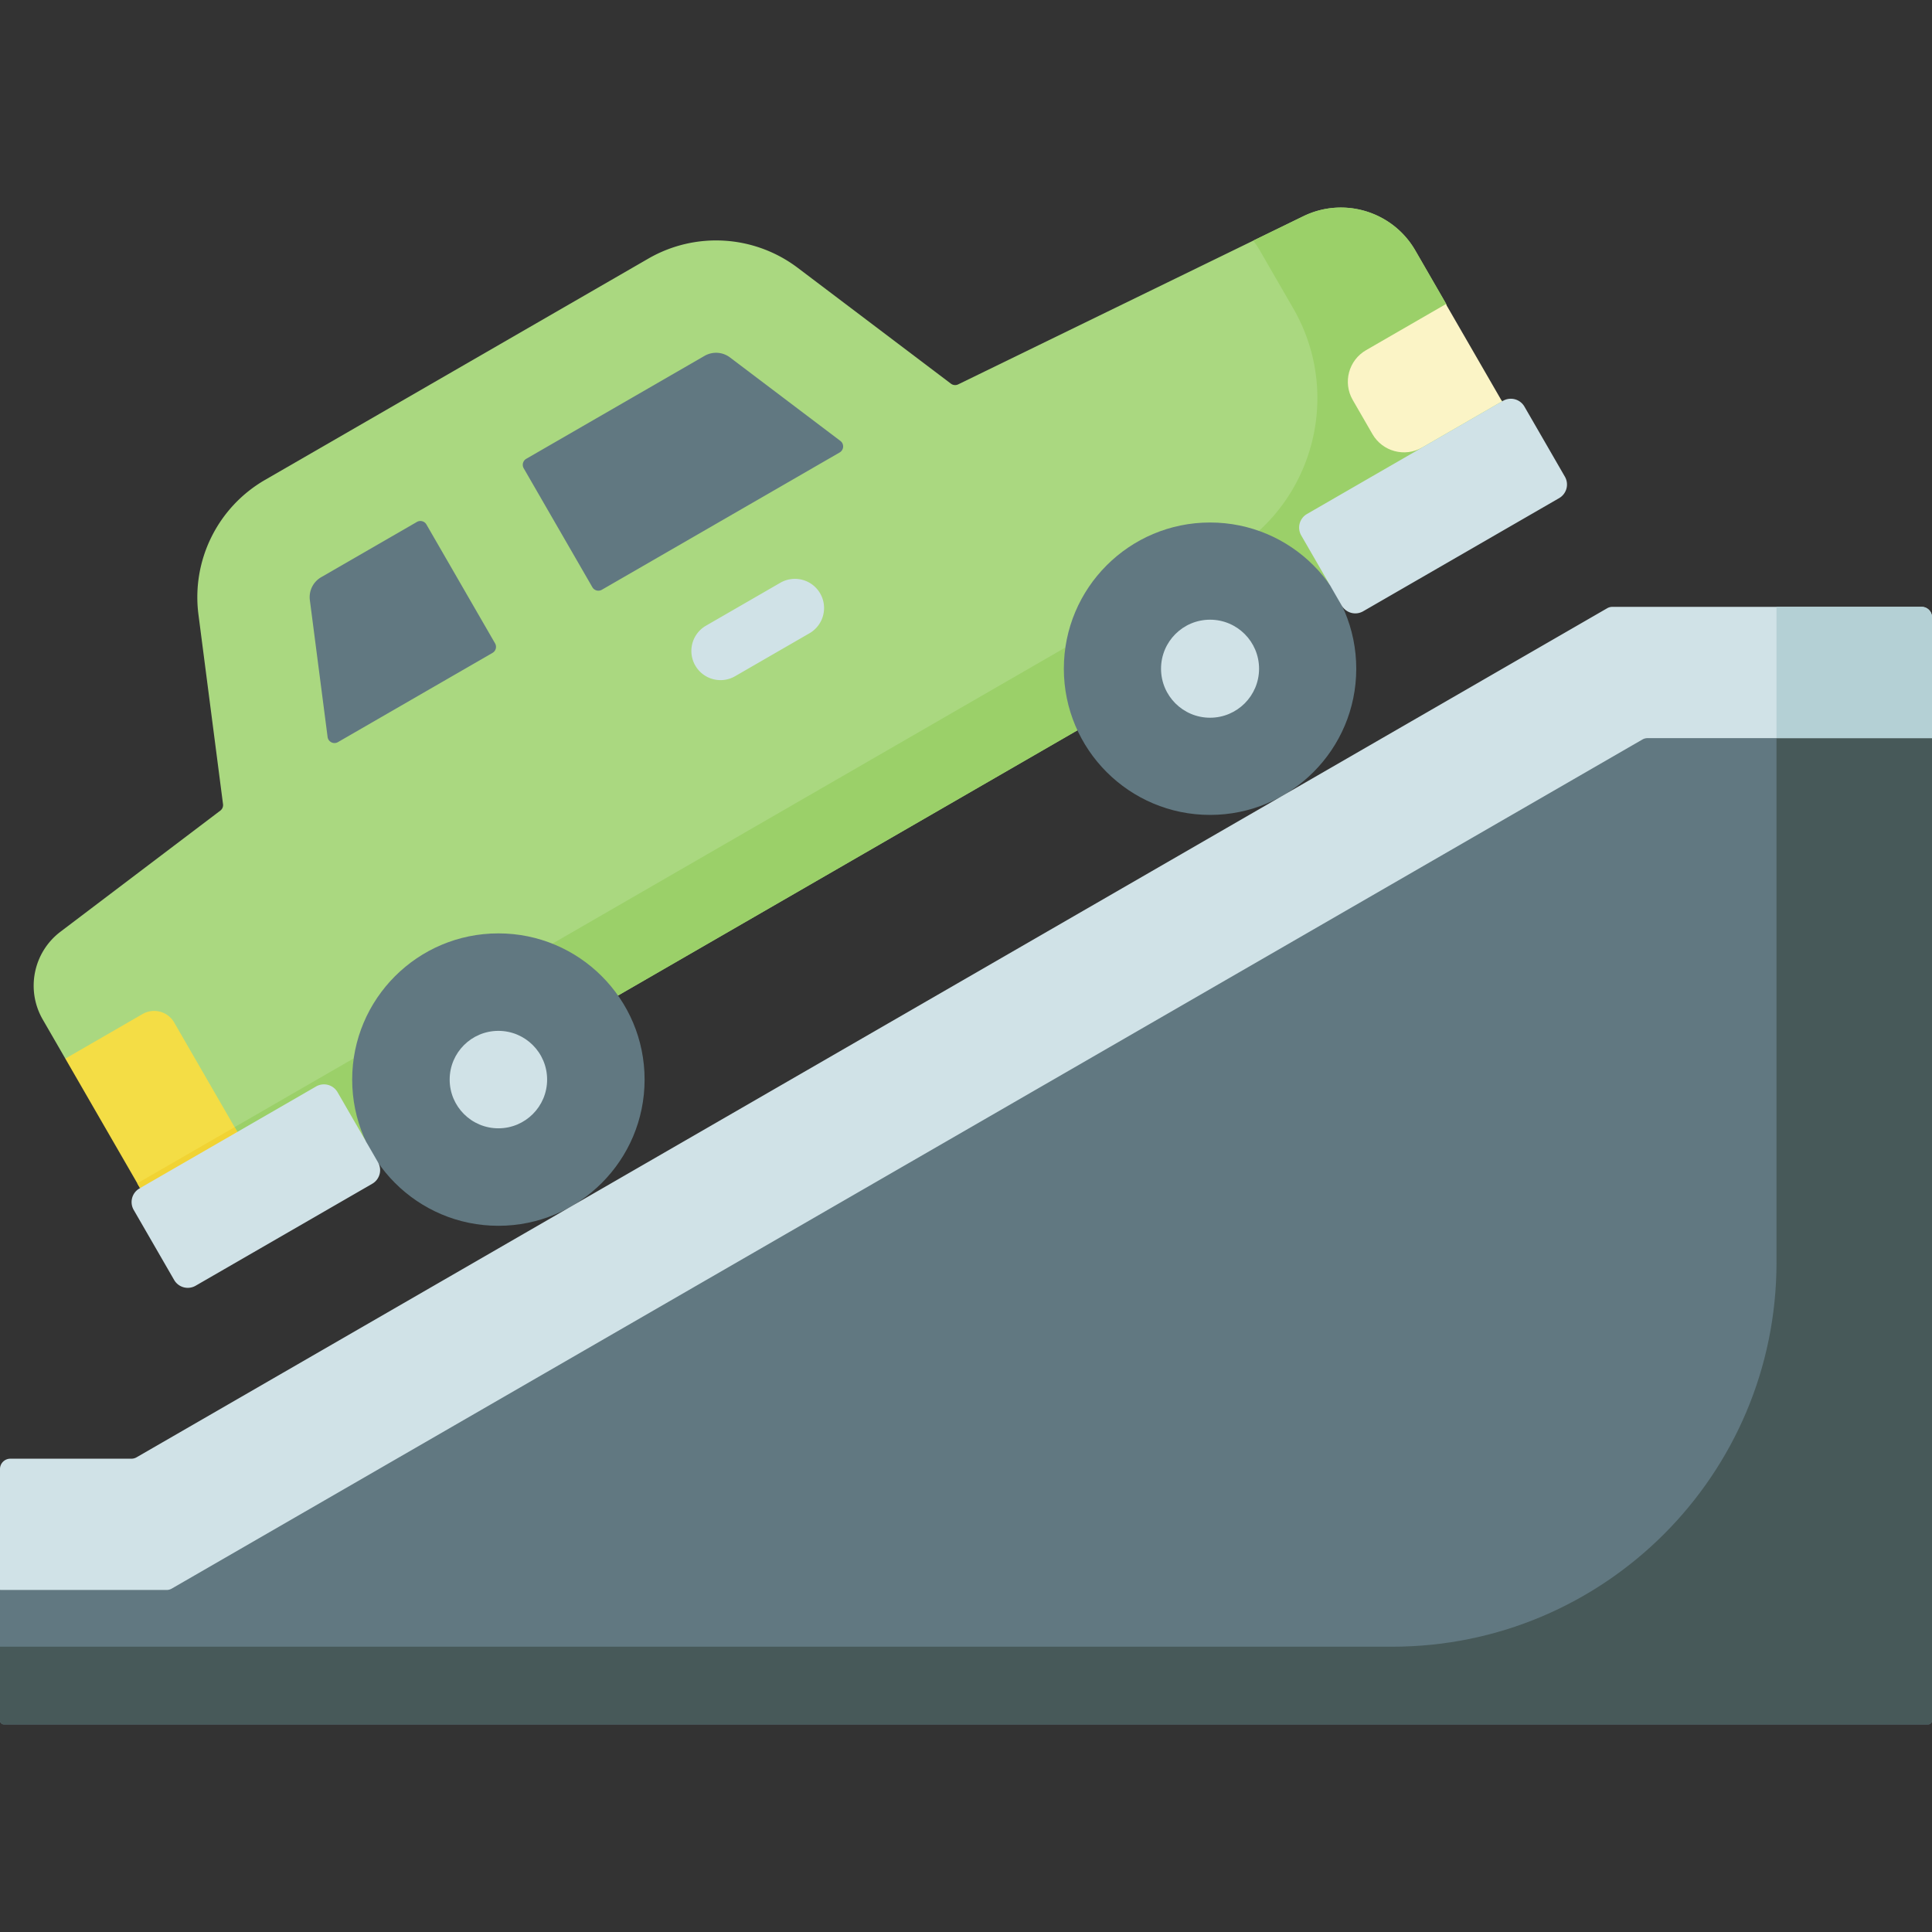 <svg xmlns="http://www.w3.org/2000/svg" version="1.1" xmlns:xlink="http://www.w3.org/1999/xlink" width="32" height="32" viewBox="0 0 512 512" xml:space="preserve"><rect x="0" y="0" width="512" height="512" fill="#333333" stroke="none"/><g><path fill="#aad880" d="m352.374 154.945 45.761-48.621-14.235-7.917-.65-17.864-8.171-14.152c-5.976-10.352-18.941-14.318-29.686-9.084l-91.468 44.559a1.841 1.841 0 0 1-1.915-.186l-40.598-30.7a35.882 35.882 0 0 0-39.584-2.454L70.236 127.18a35.882 35.882 0 0 0-17.644 35.687l6.512 50.25a1.84 1.84 0 0 1-.713 1.703l-42.358 32.089c-7.211 5.463-9.227 15.439-4.704 23.273l5.984 10.364 45.591 19.425 34.04 2.447z" opacity="1" data-original="#aad880"></path><g fill="#9bd069"><path d="m398.135 106.324-12.272-7.7-2.613-18.082-8.171-14.152c-5.976-10.352-18.941-14.318-29.686-9.084l-13.28 6.469a22.95 22.95 0 0 1 1.759 2.614l8.861 15.348c11.39 19.728 7.058 44.218-9.108 58.964l18.749 14.243zM93.749 280.472 36.39 313.588l.732 1.268 59.822-12.438zM282.347 171.585l-135.979 78.507 17.408 13.74 121.766-70.301z" fill="#9bd069" opacity="1" data-original="#9bd069"></path></g><circle cx="132.079" cy="286.102" r="38.746" fill="#617881" opacity="1" data-original="#617881"></circle><circle cx="132.079" cy="286.102" r="12.913" fill="#d0e2e7" opacity="1" data-original="#d0e2e7"></circle><circle cx="320.676" cy="177.215" r="38.746" fill="#617881" opacity="1" data-original="#617881"></circle><circle cx="320.676" cy="177.215" r="12.989" fill="#d0e2e7" opacity="1" data-original="#d0e2e7"></circle><path fill="#fbf4c6" d="m358.485 105.989 5.231 9.06c2.666 4.618 8.571 6.2 13.189 3.534l21.153-12.213-14.885-25.782L362.019 92.8c-4.618 2.666-6.2 8.571-3.534 13.189z" opacity="1" data-original="#fbf4c6"></path><path fill="#f4dd45" d="m37.783 268.727-20.471 11.819 19.809 34.31 25.782-14.885-16.742-28.998a6.133 6.133 0 0 0-8.378-2.246z" opacity="1" data-original="#f4dd45"></path><path fill="#f1d333" d="M37.122 314.856 63.729 301.4l-1.557-2.697-25.782 14.885z" opacity="1" data-original="#f1d333"></path><path fill="#617881" d="M85.121 152.962a6.096 6.096 0 0 0-3.005 6.078l4.701 36.273a1.84 1.84 0 0 0 2.744 1.357l40.967-23.652a1.84 1.84 0 0 0 .673-2.513l-18.197-31.517a1.84 1.84 0 0 0-2.513-.673zM193.455 94.726a6.113 6.113 0 0 0-6.742-.418l-47.252 27.281a1.84 1.84 0 0 0-.673 2.513l18.197 31.517a1.84 1.84 0 0 0 2.513.673l63.022-36.386a1.84 1.84 0 0 0 .19-3.06zM429.276 178.711 0 421.362v34.594c0 .574.465 1.039 1.039 1.039h509.922c.574 0 1.039-.465 1.039-1.039V195.615s-82.307-17.145-82.724-16.904z" opacity="1" data-original="#617881"></path><path fill="#475959" d="M470.793 183.269v151.29c0 56.242-45.593 101.834-101.834 101.834H0v19.564c0 .574.465 1.039 1.039 1.039h509.922c.574 0 1.039-.465 1.039-1.039V195.615z" opacity="1" data-original="#475959"></path><path fill="#d0e2e7" d="M190.954 180.239a7.723 7.723 0 0 1-6.698-3.865 7.725 7.725 0 0 1 2.828-10.554l19.713-11.382a7.725 7.725 0 0 1 10.554 2.828 7.725 7.725 0 0 1-2.828 10.554l-19.713 11.382a7.684 7.684 0 0 1-3.856 1.037zM100.177 308.017l-10.72-18.567a4.166 4.166 0 0 0-5.69-1.525l-46.81 27.026a4.166 4.166 0 0 0-1.525 5.69l10.72 18.567a4.166 4.166 0 0 0 5.69 1.525l46.81-27.026a4.165 4.165 0 0 0 1.525-5.69zM361.254 161.994l51.932-29.983a4.166 4.166 0 0 0 1.525-5.69l-10.72-18.567a4.166 4.166 0 0 0-5.69-1.525l-51.936 29.985a4.16 4.16 0 0 0-1.523 5.685l10.722 18.57a4.164 4.164 0 0 0 5.69 1.525zM509.257 160.823h-81.963a2.75 2.75 0 0 0-1.372.367L36.189 386.203a2.74 2.74 0 0 1-1.372.367H2.743A2.743 2.743 0 0 0 0 389.313v32.049h44.14a2.75 2.75 0 0 0 1.372-.367l389.733-225.013c.417-.241.89-.368 1.372-.368H512v-32.049a2.743 2.743 0 0 0-2.743-2.742z" opacity="1" data-original="#d0e2e7"></path><path fill="#b4d0d5" d="M509.257 160.823h-38.464v34.792H512v-32.049a2.743 2.743 0 0 0-2.743-2.743z" opacity="1" data-original="#b4d0d5"></path></g></svg>